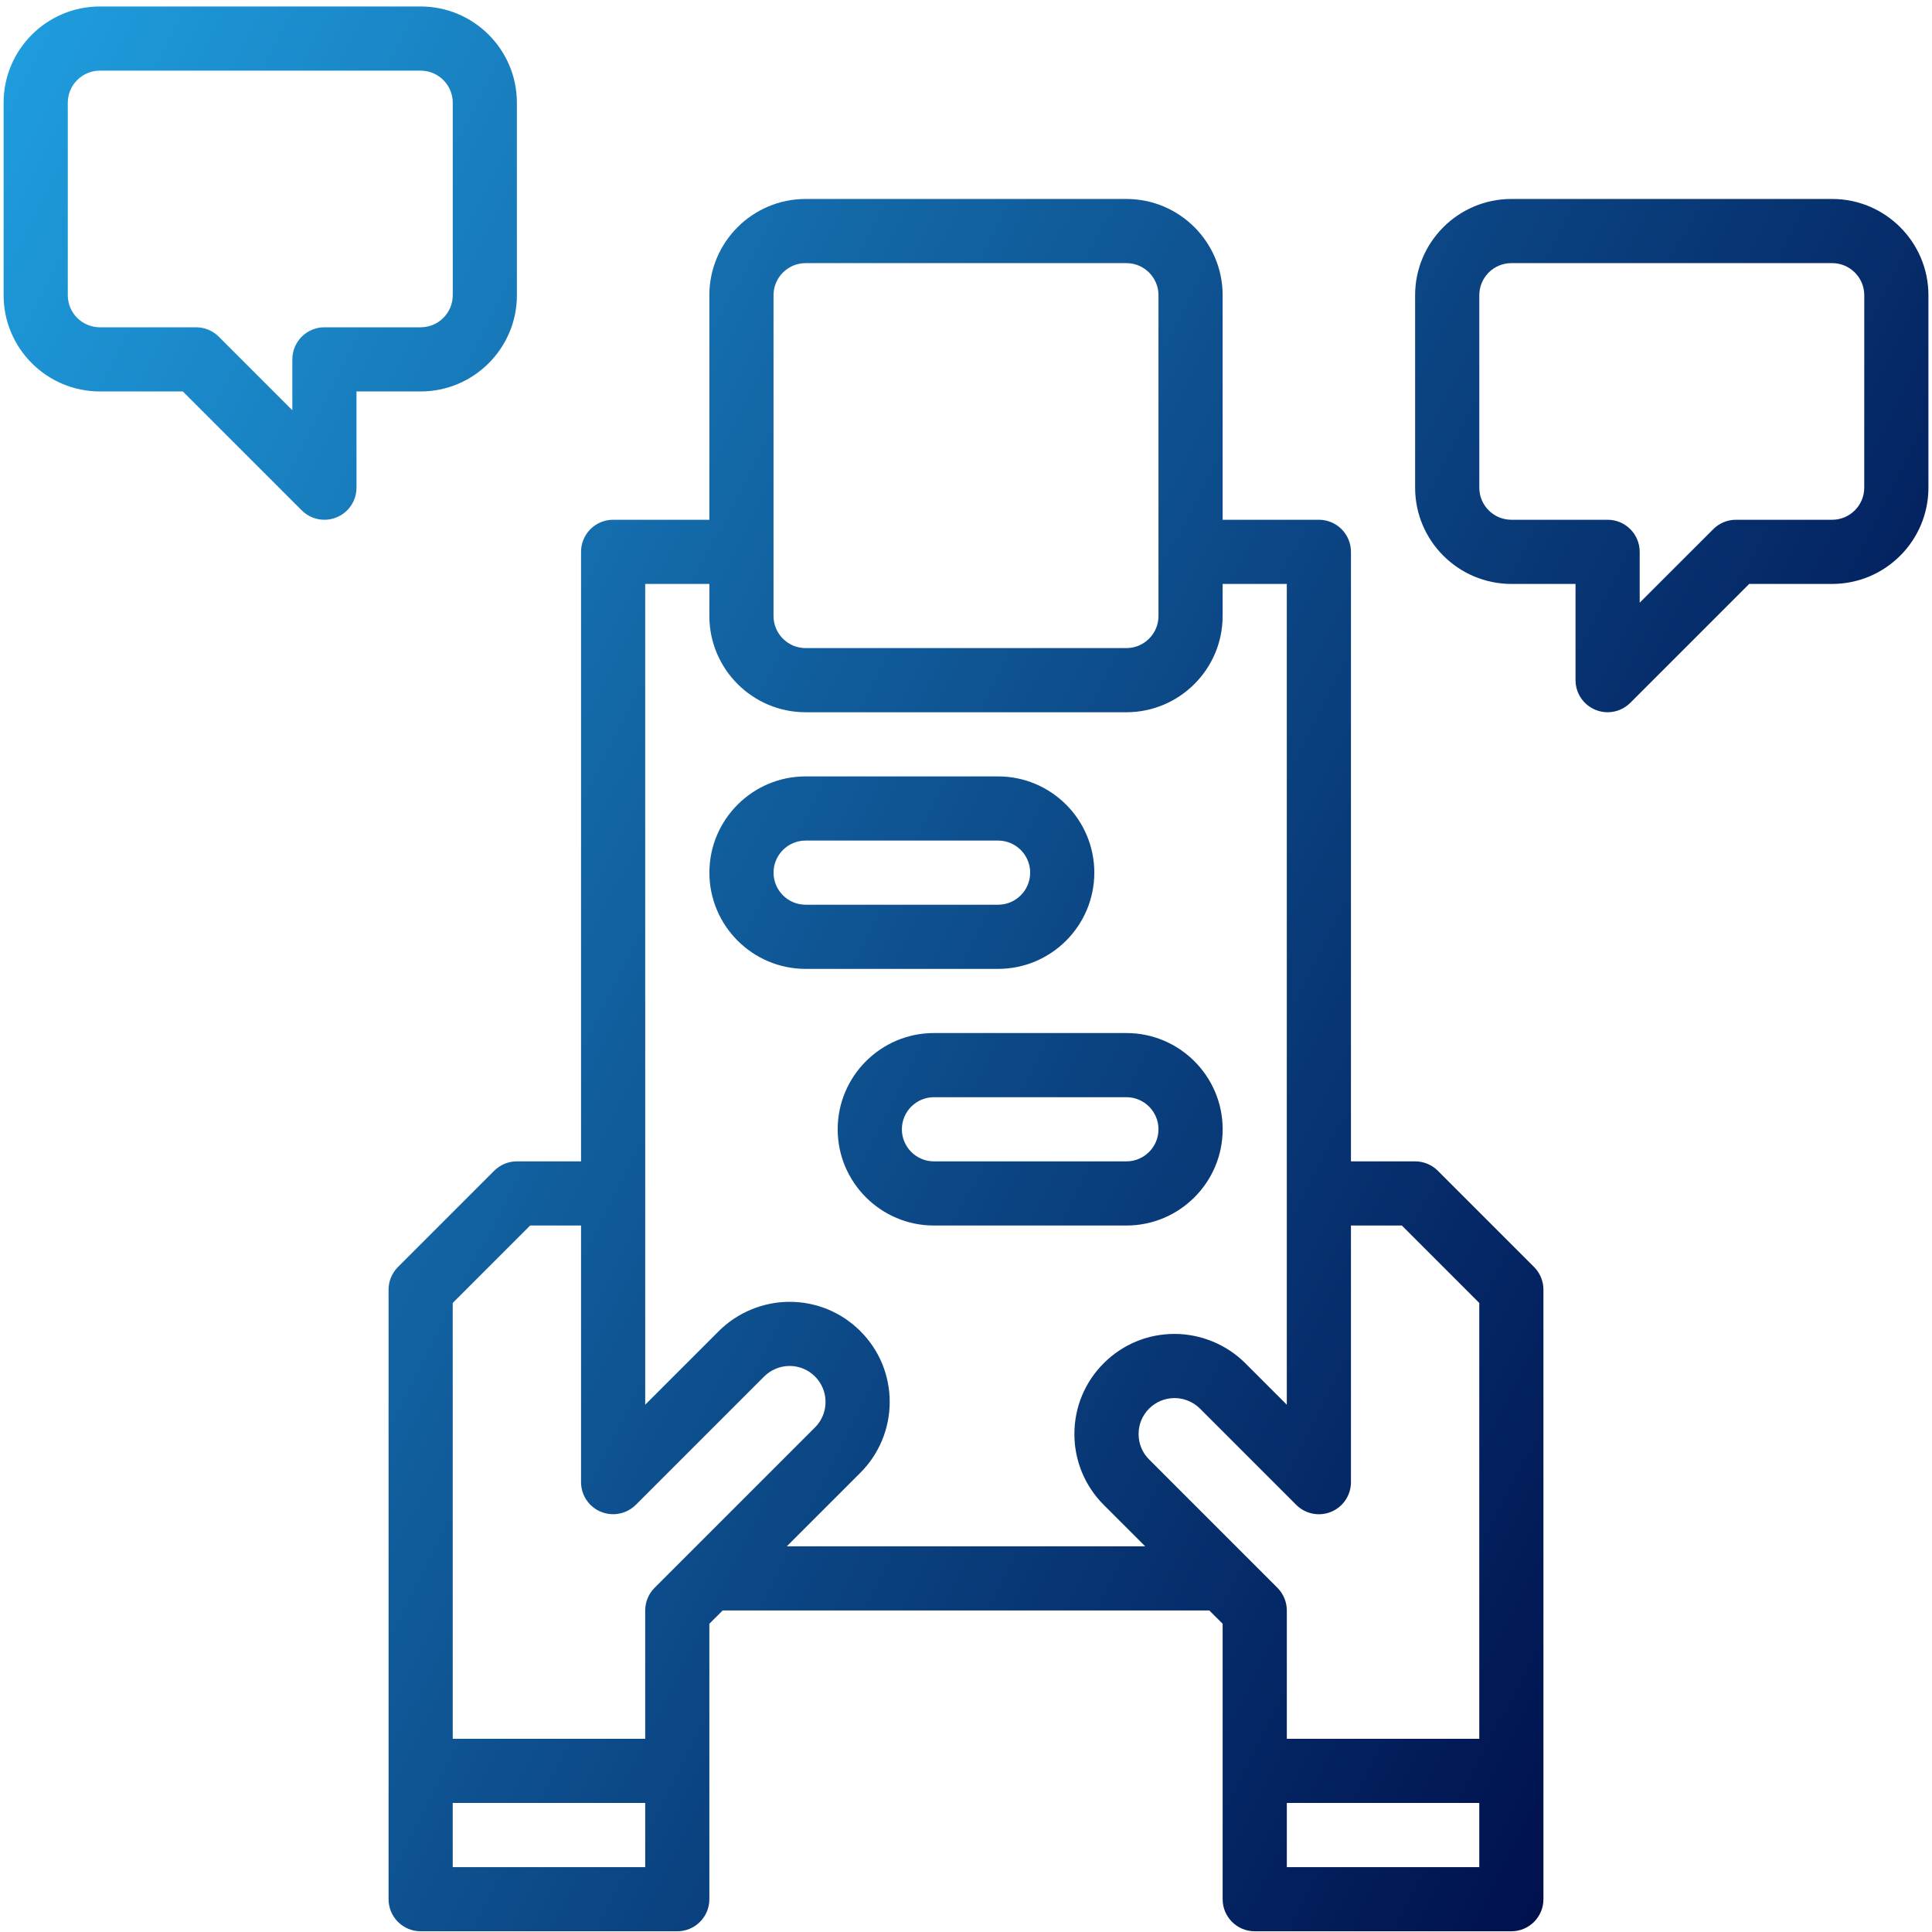 <svg width="67" height="67" viewBox="0 0 67 67" fill="none" xmlns="http://www.w3.org/2000/svg">
<path d="M49.862 40.6C49.653 40.392 49.37 40.275 49.075 40.275H46.85V19.137C46.85 18.523 46.352 18.025 45.738 18.025H42.4V10.237C42.4 8.397 40.903 6.9 39.063 6.9H27.938C26.098 6.9 24.6 8.397 24.6 10.237V18.025H21.263C20.648 18.025 20.15 18.523 20.15 19.137V40.275H17.925C17.63 40.275 17.347 40.392 17.139 40.6L13.801 43.938C13.592 44.147 13.475 44.43 13.475 44.725V65.862C13.475 66.477 13.973 66.975 14.588 66.975H23.488C24.102 66.975 24.6 66.477 24.6 65.862V56.311L25.061 55.85H41.939L42.4 56.311V65.862C42.4 66.477 42.898 66.975 43.513 66.975H52.413C53.027 66.975 53.525 66.477 53.525 65.862V44.725C53.525 44.43 53.408 44.147 53.2 43.938L49.862 40.6ZM26.825 19.137V10.238C26.825 9.624 27.324 9.125 27.938 9.125H39.062C39.676 9.125 40.175 9.624 40.175 10.238V21.363C40.175 21.976 39.676 22.475 39.062 22.475H27.938C27.324 22.475 26.825 21.976 26.825 21.363V19.137ZM22.375 64.75H15.7V62.525H22.375V64.75ZM23.813 53.951L22.701 55.063C22.492 55.272 22.375 55.555 22.375 55.85V60.3H15.7V45.185L18.386 42.499H20.15V51.399C20.15 51.849 20.421 52.255 20.837 52.427C20.993 52.492 21.158 52.518 21.32 52.51C21.589 52.496 21.851 52.385 22.05 52.186L26.5 47.736C26.732 47.504 27.053 47.37 27.382 47.37C27.715 47.37 28.028 47.5 28.264 47.736C28.499 47.971 28.629 48.285 28.629 48.618C28.629 48.659 28.627 48.7 28.623 48.741C28.611 48.862 28.582 48.982 28.535 49.094C28.488 49.209 28.424 49.314 28.347 49.409C28.321 49.441 28.293 49.471 28.264 49.5L23.813 53.951ZM27.286 53.625L29.837 51.074C30.159 50.751 30.413 50.373 30.59 49.946C30.765 49.522 30.854 49.076 30.854 48.619C30.854 47.691 30.493 46.819 29.837 46.163C29.181 45.508 28.309 45.146 27.381 45.146C26.467 45.146 25.572 45.517 24.926 46.163L22.375 48.714V20.25H24.6V21.362C24.6 23.202 26.097 24.7 27.938 24.7H39.062C40.903 24.7 42.4 23.202 42.4 21.362V20.25H44.625V48.714L43.187 47.276C42.541 46.63 41.646 46.259 40.731 46.259C39.804 46.259 38.931 46.62 38.276 47.276C37.62 47.931 37.259 48.804 37.259 49.731C37.259 49.846 37.264 49.959 37.275 50.072C37.309 50.41 37.391 50.742 37.523 51.063C37.656 51.38 37.831 51.672 38.047 51.934C38.118 52.022 38.194 52.106 38.276 52.187L39.714 53.625L27.286 53.625ZM51.3 64.75H44.626V62.525H51.3V64.75ZM51.3 60.3H44.626V55.85C44.626 55.555 44.508 55.272 44.3 55.063L39.85 50.613C39.733 50.497 39.642 50.361 39.58 50.212C39.516 50.057 39.485 49.896 39.485 49.731C39.485 49.398 39.614 49.085 39.85 48.849C40.086 48.614 40.399 48.484 40.732 48.484C41.06 48.484 41.382 48.617 41.614 48.849L44.952 52.187C45.27 52.505 45.749 52.6 46.164 52.428C46.579 52.256 46.85 51.85 46.85 51.4V42.5H48.615L51.3 45.186V60.3ZM17.925 10.238V3.562C17.925 1.722 16.428 0.225 14.588 0.225H3.463C1.623 0.225 0.125 1.722 0.125 3.562V10.238C0.125 12.078 1.623 13.575 3.463 13.575H6.34L10.464 17.699C10.677 17.912 10.961 18.025 11.251 18.025C11.394 18.025 11.539 17.997 11.677 17.94C12.092 17.768 12.363 17.363 12.363 16.913V13.575H14.588C16.428 13.575 17.926 12.078 17.926 10.238L17.925 10.238ZM11.251 11.35C10.636 11.35 10.138 11.848 10.138 12.463V14.227L7.587 11.676C7.379 11.467 7.096 11.35 6.801 11.35H3.463C2.85 11.35 2.351 10.851 2.351 10.238V3.563C2.351 2.949 2.85 2.45 3.463 2.45H14.588C15.201 2.45 15.701 2.949 15.701 3.563V10.238C15.701 10.851 15.201 11.35 14.588 11.35L11.251 11.35ZM63.538 6.9H52.413C50.573 6.9 49.075 8.397 49.075 10.238V16.913C49.075 18.753 50.573 20.25 52.413 20.25H54.638V23.587C54.638 24.037 54.909 24.443 55.325 24.615C55.462 24.672 55.607 24.7 55.75 24.7C56.039 24.7 56.324 24.587 56.537 24.374L60.661 20.25H63.538C65.378 20.25 66.876 18.753 66.876 16.912V10.237C66.876 8.397 65.378 6.9 63.538 6.9L63.538 6.9ZM64.65 16.913C64.65 17.526 64.151 18.025 63.538 18.025H60.2C59.906 18.025 59.622 18.142 59.414 18.351L56.863 20.901V19.137C56.863 18.523 56.365 18.025 55.751 18.025H52.413C51.8 18.025 51.301 17.526 51.301 16.912V10.237C51.301 9.624 51.8 9.125 52.413 9.125H63.538C64.151 9.125 64.651 9.624 64.651 10.237L64.65 16.913ZM42.401 39.163C42.401 37.322 40.903 35.825 39.063 35.825H32.388C30.548 35.825 29.05 37.322 29.05 39.163C29.05 41.003 30.548 42.5 32.388 42.5H39.063C40.903 42.5 42.401 41.003 42.401 39.163ZM31.276 39.163C31.276 38.549 31.775 38.05 32.388 38.05H39.063C39.676 38.05 40.175 38.549 40.175 39.163C40.175 39.776 39.676 40.275 39.063 40.275H32.388C31.775 40.275 31.276 39.776 31.276 39.163ZM37.95 30.262C37.95 28.422 36.453 26.925 34.613 26.925H27.938C26.098 26.925 24.601 28.422 24.601 30.262C24.601 32.103 26.098 33.6 27.938 33.6H34.613C36.453 33.6 37.95 32.103 37.95 30.262ZM26.826 30.262C26.826 29.649 27.325 29.15 27.938 29.15H34.613C35.226 29.15 35.725 29.649 35.725 30.262C35.725 30.876 35.226 31.375 34.613 31.375H27.938C27.325 31.375 26.826 30.876 26.826 30.262Z" fill="url(#paint0_linear_238_7267)"/>
<defs>
<linearGradient id="paint0_linear_238_7267" x1="0.125" y1="0.225" x2="69.155" y2="35.073" gradientUnits="userSpaceOnUse">
<stop stop-color="#1F9EDF"/>
<stop offset="1" stop-color="#00114E"/>
</linearGradient>
</defs>
</svg>
